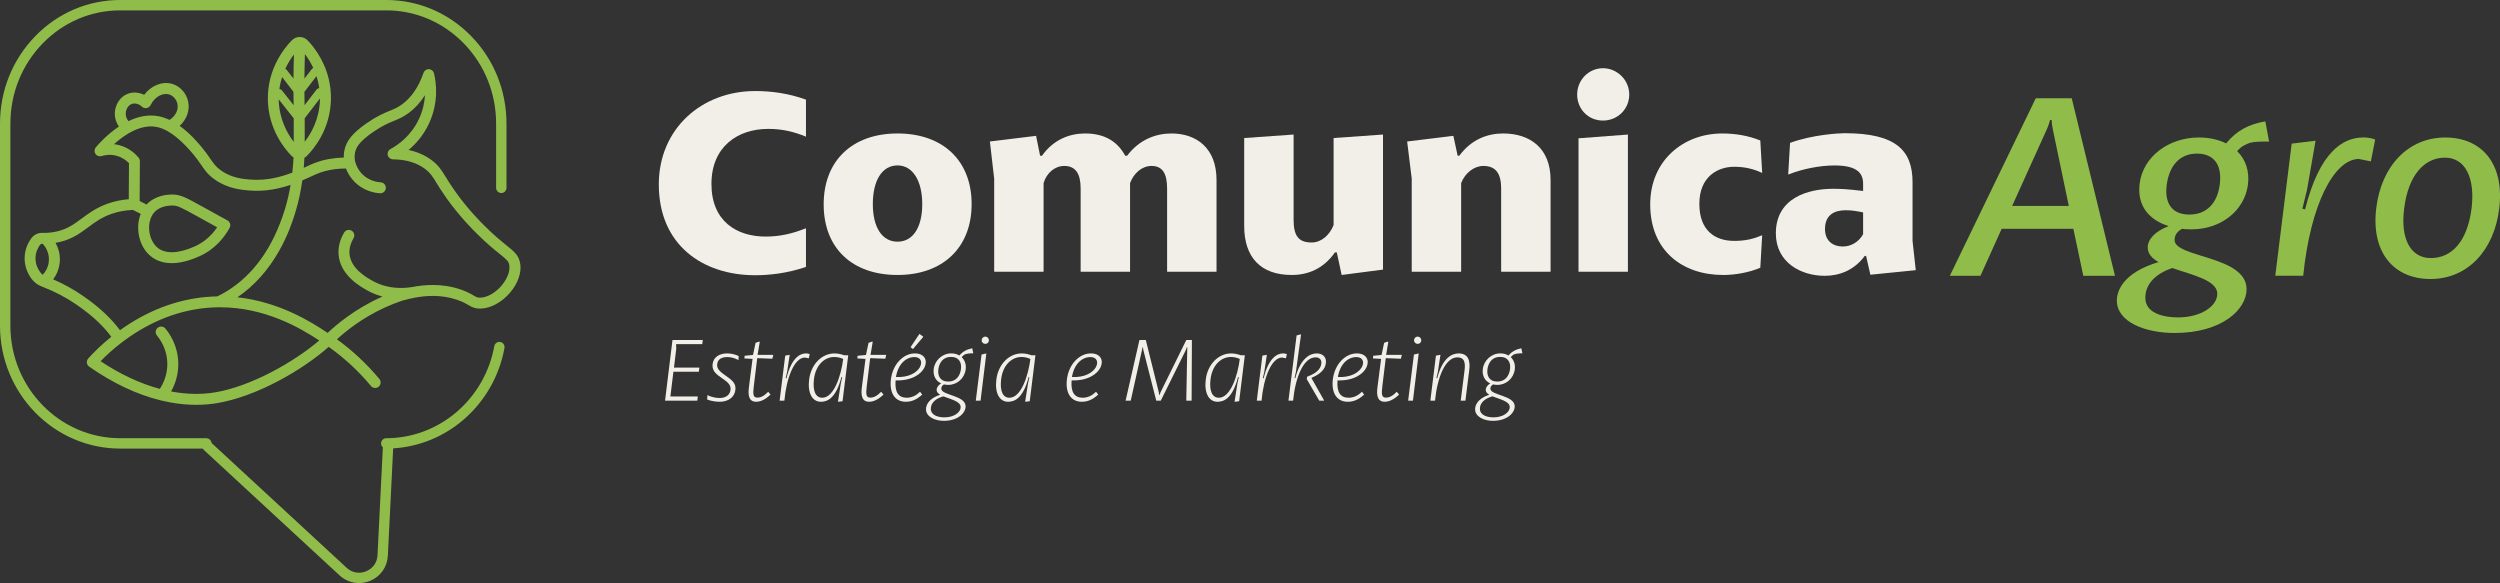 <svg xmlns="http://www.w3.org/2000/svg" id="Layer_2" data-name="Layer 2" viewBox="0 0 1345.68 313.85"><rect x="0" y="0" width="1345.68" height="313.85" fill="#333333" stroke="none"/><defs><style>      .cls-1 {        fill: #f1efe7;      }      .cls-2 {        fill: #90bd4a;      }    </style></defs><g id="Layer_1-2" data-name="Layer 1"><g><g><g><g><path class="cls-1" d="M433.83,73.57c-6.65-2.75-12.86-4.19-20.38-4.19-16.33,0-30.5,9.54-30.5,29.63s13.59,28.33,29.2,28.33c7.66,0,14.45-1.59,21.68-4.48v20.81c-10.12,3.47-19.8,4.48-27.32,4.48-28.33,0-51.89-16.33-51.89-48.85,0-30.06,23.13-50.3,51.89-50.3,8.38,0,17.78,1.16,27.32,4.63v19.95Z"></path><path class="cls-1" d="M483.11,71.84c24.43,0,39.89,14.6,39.89,38.01s-15.47,38.16-39.89,38.16-39.75-14.45-39.75-38.01,15.47-38.16,39.75-38.16ZM469.82,109.85c0,12.43,4.91,20.24,13.3,20.24s13.3-7.81,13.3-20.24-5.06-20.81-13.3-20.81-13.3,7.95-13.3,20.81Z"></path><path class="cls-1" d="M557.69,73.14l2.17,10.7h1.01c6.21-8.82,15.03-12,23.13-12,10.7,0,17.49,4.34,21.68,12h1.01c6.65-8.82,15.61-12,23.85-12,13.59,0,24.28,7.95,24.28,25v49.43h-26.6v-44.81c0-7.81-2.31-12.14-8.38-12.14-5.06,0-9.54,3.76-11.56,9.25v47.7h-26.6v-44.81c0-7.81-2.6-12.14-8.82-12.14-5.06,0-9.54,3.76-11.13,9.25v47.7h-26.59v-50.16l-2.31-19.95,24.86-3.04Z"></path><path class="cls-1" d="M696.31,72.42v45.82c0,8.24,2.31,12.29,9.68,12.29,5.2,0,9.68-3.9,11.85-9.4v-46.83l26.59-1.88v72.7l-22.26,2.89-2.6-12.14h-1.01c-6.21,8.82-14.45,12.14-23.27,12.14-16.48,0-25.58-9.25-25.58-26.45v-47.26l26.59-1.88Z"></path><path class="cls-1" d="M782.31,73.14l2.31,10.7h.87c6.5-8.82,15.18-12,23.56-12,14.6,0,25.58,7.95,25.58,25v49.43h-26.6v-44.81c0-7.66-2.6-12.14-9.54-12.14-4.91,0-9.83,3.61-12,9.25v47.7h-26.6v-50.16l-2.46-19.95,24.86-3.04Z"></path><path class="cls-1" d="M876.98,50.88c0,7.81-6.21,14.02-14.16,14.02s-13.88-6.22-13.88-14.02,6.21-14.16,13.88-14.16,14.16,6.36,14.16,14.16ZM876.26,72.42v73.86h-26.59v-71.84l26.59-2.02Z"></path><path class="cls-1" d="M948.53,93.09c-4.63-2.17-9.4-3.32-15.03-3.32-8.96,0-18.79,5.35-18.79,19.95s8.67,19.95,18.79,19.95c6.21,0,10.55-1.16,15.03-3.04l-1.01,17.49c-6.07,2.6-13.73,3.9-19.95,3.9-22.11,0-39.31-13.15-39.31-38.01,0-23.56,17.78-38.16,38.74-38.16,7.23,0,14.02,1.16,20.52,3.76l1.01,17.49Z"></path><path class="cls-1" d="M963.56,76.9c12.28-4.48,26.45-5.2,29.34-5.2,28.04,0,36.57,9.54,36.57,26.45v31.51l1.73,15.76-24.43,2.46-2.31-10.12h-.72c-5.78,7.81-13.73,10.7-21.54,10.7-12.86,0-26.31-7.23-26.31-22.84,0-19.51,18.07-23.99,30.64-23.99,4.48,0,7.66.14,16.33,1.16v-3.9c0-6.5-4.34-9.83-15.47-9.83-7.81,0-17.34,1.88-24.86,4.91l1.01-17.06ZM1002.87,114.33c-3.47-.72-6.07-1.16-9.4-1.16-6.22,0-11.13,2.6-11.13,10.12,0,6.65,4.62,9.4,9.54,9.4,4.63,0,8.82-2.6,10.98-6.65v-11.71Z"></path></g><g><path class="cls-2" d="M1115.16,52.91l23.27,95.54h-17.05l-5.35-25.29h-38.59l-11.42,25.29h-16.48l46.25-95.54h19.37ZM1103.46,64.61c-.29,1.16-.87,3.18-1.88,5.35l-18.5,40.9h30.5l-8.53-40.9c-.43-2.02-.72-4.05-.72-5.35h-.87Z"></path><path class="cls-2" d="M1221.4,76.18c-4.05,0-7.81,0-10.41.72-1.73.72-4.48,1.59-6.79,4.48,4.48,4.34,6.79,10.7,5.78,18.21-1.88,13.73-14.45,23.85-30.21,23.85-1.74,0-3.47,0-5.2-.29-3.18,1.73-4.05,3.9-4.05,6.07,0,9.54,38.74,8.38,38.74,26.45,0,10.84-13.15,23.56-38.74,23.56-15.61,0-31.08-5.78-31.08-17.49,0-5.35,3.61-15.03,22.4-20.67-3.47-2.02-5.78-4.48-5.78-7.81,0-4.34,3.76-8.67,11.27-11.56-10.12-3.18-17.2-10.55-15.61-22.98,1.88-14.45,15.61-24.72,31.94-24.72,5.49,0,10.55,1.16,14.6,3.18,5.64-6.94,12.43-10.41,21.1-11.85l2.02,10.84ZM1154.77,160.3c0,7.95,8.96,10.55,17.63,10.55,12.14,0,21.1-5.93,21.1-12.72,0-7.37-13.59-10.12-24.28-13.88-8.67,3.04-14.45,8.38-14.45,16.04ZM1166.33,99.16c-1.3,8.96,1.74,16.33,12.14,16.33,9.54,0,15.03-6.36,16.33-15.9,1.3-9.11-1.73-16.91-12.29-16.91-9.25,0-14.74,6.5-16.19,16.48Z"></path><path class="cls-2" d="M1246.4,75.74l-4.63,26.59-2.46,9.97,1.45.43c7.8-31.08,20.38-38.74,31.36-38.74.72,0,3.76,0,6.36,1.16l-2.31,11.71-6.5-1.3c-13.3.14-26.02,24.43-29.92,62.87h-15.03l8.82-71.11,12.86-1.59Z"></path><path class="cls-2" d="M1345.27,112.17c-2.75,22.84-17.2,38.01-37,38.01s-32.09-14.31-29.2-38.16c2.75-22.84,17.34-38.01,37.15-38.01s31.94,14.31,29.05,38.16ZM1294.1,112.17c-2.17,16.62,3.61,26.74,14.31,26.74,11.27,0,19.66-8.82,21.97-26.74,2.02-16.77-3.61-27.32-14.31-27.32s-19.66,8.82-21.97,27.32Z"></path></g></g><g><path class="cls-2" d="M280.03,142.1c-.61-4.57-3.18-6.64-7.44-10.07-2.78-2.24-6.58-5.3-11.71-10.41-2.46-2.46-9.01-8.98-15.62-18.25-2.39-3.35-3.98-5.92-5.26-7.99-2.35-3.81-3.91-6.32-7.51-9.06-3.58-2.72-7.79-4.58-12.58-5.58,3.87-3.23,8.08-7.9,11.08-14.43,5.18-11.26,3.87-21.64,2.63-26.83-.3-1.27-1.41-2.19-2.72-2.26-1.31-.06-2.5.75-2.93,1.98-2.58,7.49-6.42,13.16-11.42,16.87-2.43,1.8-4.35,2.59-6.79,3.58-3,1.23-6.73,2.76-12.36,6.65-7.51,5.19-10.99,9.45-12.04,14.71-.25,1.25-.36,2.52-.32,3.82-2.75.05-5.49.33-8.17.81-5.4.98-8.66,2.5-12.11,4.12-.42.19-.84.39-1.26.59.17-2.02.28-3.85.35-5.45.5-.27.97-.62,1.38-1.03,3.77-3.8,12.59-14.36,12.9-30.37.15-7.65-1.66-15.03-5.39-21.91-2.52-4.65-5.31-7.95-7.21-9.9-1.1-1.13-2.61-1.77-4.18-1.78-.01,0-.02,0-.03,0-1.56,0-3.06.62-4.17,1.73-2.75,2.76-5.38,6.3-7.41,9.97-3.88,7.02-5.75,14.54-5.56,22.35.38,15.68,9,26.12,12.69,29.89.34.34.72.64,1.12.88-.1,2.29-.29,5.07-.64,8.19-4.75,1.78-13.04,4.53-22.58,3.74h-.14c-3.67-.31-9.8-.82-15.48-4.76-2.93-2.04-4.18-3.87-6.08-6.64-1.16-1.7-2.48-3.63-4.45-5.97-2.09-2.48-6.35-7.56-11.91-11.54,3.8-3.46,5.64-8.51,4.53-13.31-1.02-4.4-4.36-8.05-8.5-9.29-5.33-1.59-11.39.9-15.17,5.9-2.77-1.4-5.96-1.65-8.78-.59-4.26,1.61-6.33,5.66-6.85,8.91-.48,3.06.29,6.18,2.06,8.75-6.35,4.23-10.97,9.44-12.43,11.17-.84,1-.92,2.44-.2,3.53.72,1.09,2.08,1.57,3.33,1.18,1.53-.48,4.63-1.13,8.2-.11,3.11.88,5.26,2.64,6.52,3.96l-.11,19.38c-3.91.31-7.66,1.09-11.18,2.32-6.23,2.18-10.42,5.29-14.11,8.03-3.97,2.94-7.39,5.49-12.85,6.87-2.69.68-5.5.98-8.35.89-2.35-.08-4.56,1.01-5.95,2.89-1.64,2.23-3.59,5.91-3.62,10.75-.03,5.06,2.06,8.89,3.83,11.22,1.38,1.83,3.26,3.22,5.44,4.04,6.56,2.47,12.8,5.72,18.55,9.66,9.87,6.77,15.08,12.37,18.83,17.38-5.41,4.34-9.55,8.5-12.41,11.67-.57.63-.83,1.47-.74,2.31.1.84.55,1.6,1.24,2.08,12.83,8.96,25.76,15.06,38.52,18.17.04,0,.07.02.11.03,1.6.39,3.19.73,4.79,1.03,4.84.89,9.6,1.34,14.24,1.34,3.84,0,7.6-.31,11.25-.92,21.2-3.57,45.72-17.64,60.02-30.29,8.42,5.96,16.07,13.04,22.76,21.07,1.04,1.25,2.9,1.42,4.15.38,1.25-1.04,1.42-2.9.38-4.15-6.74-8.09-14.42-15.27-22.86-21.37,4.61-4.18,13.42-11.49,26.08-17.23,2.95-1.34,5.99-2.53,9.03-3.56,1.26-.38,2.53-.71,3.86-1,.8-.18,1.8-.39,2.97-.61.1-.02.21-.04.31-.06,5.24-.95,13.6-1.8,22.45,1.21,2.92.99,4.57,1.95,5.89,2.72,1.81,1.06,3.52,2.05,6.63,2.01,5.46-.09,11.41-3.28,15.92-8.53,4.21-4.89,6.24-10.54,5.57-15.49ZM151.83,41.46l6.14,7.97c0,.1,0,.2,0,.29.01,1.69.03,3.16.06,4.76,0,.68.02,1.39.03,2.14l-6.22-7.86c-.38-.48-.91-.75-1.47-.81.31-2.33.83-4.49,1.48-6.49ZM171.86,47.43c-.56.06-1.1.35-1.48.83l-6.44,8.37c0-.79-.02-1.52-.03-2.22-.02-1.59-.04-3.05-.06-4.73,0-.08,0-.16,0-.24l6.51-8.46c.65,1.98,1.17,4.13,1.5,6.45ZM164.01,76.33c.02-3.12.02-7.62,0-12.36,0-.11,0-.21,0-.31l8.22-10.67c0,.14,0,.28,0,.42-.21,10.72-4.88,18.61-8.22,22.93ZM168.63,36.57c-.33.14-.62.36-.85.67l-3.92,5.08c.03-4.35.12-8.76.26-13.21,1.4,1.84,3.05,4.35,4.51,7.46ZM158.22,29.34c-.14,4.37-.22,8.71-.25,12.98l-3.5-4.54c-.23-.32-.54-.57-.91-.73,1.48-3.21,3.2-5.8,4.66-7.71ZM150.03,53.84c0-.12,0-.23,0-.35l8.09,10.21c0,.1,0,.2,0,.3.02,4.76.02,9.27,0,12.37-3.28-4.28-7.83-12.03-8.09-22.53ZM67.73,60.32c.09-.56.65-3.39,3.11-4.32,1.77-.67,3.94-.12,5.54,1.4.68.65,1.62.93,2.55.77.92-.16,1.71-.76,2.13-1.6,2.43-4.94,6.95-6.65,9.97-5.74,2.12.63,3.91,2.63,4.45,4.97.75,3.23-1,6.73-4.23,8.74-1.78-.84-3.64-1.51-5.56-1.91-5.86-1.23-11.55.15-16.57,2.58-1.13-1.42-1.65-3.18-1.38-4.87ZM21.59,131.73c.23-.32.61-.5,1.01-.49.15,0,.29,0,.44,0,1.26,1.4,3.43,4.45,3.29,8.73-.12,3.74-1.94,6.44-3.3,7.93-.49-.36-.92-.78-1.29-1.26-1.21-1.6-2.65-4.22-2.63-7.62.02-3.26,1.36-5.77,2.48-7.3ZM44.36,159.05c-4.94-3.39-10.22-6.3-15.74-8.68,1.73-2.34,3.45-5.75,3.6-10.21.13-3.89-.99-7.06-2.33-9.43.91-.16,1.81-.34,2.7-.57,6.59-1.67,10.82-4.81,14.91-7.85,3.68-2.74,7.16-5.32,12.55-7.2,3.58-1.25,7.45-1.96,11.51-2.11l4.19,2.12c-2.85,7.17-1.22,16.62,4.53,22.03,2.5,2.36,6.37,4.5,12.16,4.5,3.97,0,8.85-1.01,14.8-3.66,8.65-3.84,13.67-10.46,16.35-15.34.38-.68.47-1.49.25-2.24-.22-.75-.73-1.38-1.41-1.76-4.19-2.3-8.45-4.65-12.66-6.98l-.61-.34c-9.11-5.04-11.86-6.57-16.35-6.62-2.67-.04-9.3.44-13.92,5.38l-3.72-1.88.12-21.46c0-.69-.23-1.35-.67-1.88-1.51-1.84-4.83-5.15-10.14-6.65-1.07-.3-2.1-.5-3.1-.62,1.39-1.26,3-2.59,4.77-3.84,1.24-.88,2.47-1.66,3.68-2.34.04-.02.09-.05.13-.07,5.21-2.9,10.07-3.9,14.51-2.97.91.19,2.61.55,5.08,1.85.2.14.41.26.64.35,3.36,1.9,8,5.5,13.89,12.51,1.78,2.12,3.01,3.92,4.1,5.51,2.01,2.95,3.76,5.49,7.58,8.15,6.98,4.85,14.38,5.46,18.36,5.79h.14c8.97.75,16.79-1.22,22.16-3.02-.7,4.21-1.71,8.75-3.14,13.37-6.3,20.23-16.76,34.96-31.08,43.79-1.68,1.04-3.44,2-5.22,2.86-16.44.3-32.37,5.27-47.36,14.79-1.77,1.12-3.45,2.26-5.04,3.41-3.96-5.27-9.69-11.47-20.2-18.68ZM83.08,114.24c3.01-3.32,7.87-3.62,9.51-3.62.05,0,.1,0,.14,0,2.91.03,4.67.96,13.56,5.88l.61.34c3.31,1.83,6.66,3.68,9.98,5.51-2.45,3.63-6.28,7.72-12.04,10.28-9.24,4.1-16.34,4.19-20.53.25-4.84-4.55-5.46-13.96-1.23-18.63ZM115.89,211.18c-7.38,1.24-15.27,1.11-23.44-.4-.12-.02-.24-.05-.37-.07,2.07-3.66,4.06-8.94,3.88-15.52-.25-9.02-4.46-15.37-6.96-18.36-1.04-1.25-2.9-1.41-4.15-.37-1.25,1.04-1.41,2.9-.37,4.15,2,2.4,5.39,7.5,5.59,14.74.17,6.35-2.26,11.25-4.05,13.97-10.53-2.82-21.21-7.81-31.88-14.89,2.82-2.91,6.53-6.36,11.1-9.88.13-.06.26-.14.38-.23.19-.13.36-.29.51-.45,2.04-1.53,4.25-3.07,6.62-4.58,14.24-9.05,29.35-13.72,44.91-13.89,0,0,0,0,0,0,0,0,0,0,.01,0,0,0,.01,0,.02,0,.27,0,.53,0,.79,0,24.24,0,43.29,11.22,53.35,17.87-13.57,11.58-36.62,24.65-55.96,27.91ZM269.99,153.75c-3.38,3.93-7.81,6.42-11.55,6.48-1.46.03-1.99-.28-3.56-1.2-1.47-.86-3.47-2.03-6.96-3.22-10.47-3.56-20.13-2.43-25.89-1.34-4.71.82-13.13,1.3-21.28-3.19-3.3-1.82-12.07-6.66-12.64-14.8-.19-2.72.55-5.51,2.19-8.28.83-1.4.37-3.21-1.03-4.04-1.4-.83-3.21-.37-4.04,1.03-2.23,3.76-3.27,7.81-3,11.69.79,11.35,11.99,17.52,15.67,19.55,2.68,1.48,5.37,2.5,7.99,3.19-.31.14-.62.27-.93.41-14.46,6.55-24.13,15-28.62,19.16-8.96-6.02-26.09-16.72-48.53-19.17,8.88-6.06,16.37-14.35,22.28-24.71,5.16-9.03,7.7-17.2,8.79-20.69,1.92-6.15,3.1-12.17,3.84-17.5,1.71-.71,3.18-1.4,4.51-2.02,3.36-1.57,6.02-2.81,10.67-3.66,2.72-.49,5.51-.73,8.31-.73.87,2.27,2.36,4.96,4.86,7.41,4.83,4.71,10.53,5.72,13.49,5.91.06,0,.12,0,.18,0,1.54,0,2.84-1.2,2.94-2.76.1-1.62-1.13-3.02-2.76-3.12-1.73-.11-6.15-.73-9.74-4.24-2.37-2.32-3.47-4.96-3.97-6.8-.39-1.71-.42-3.38-.11-4.95.52-2.63,2.05-5.78,9.62-11.02,5.1-3.53,8.36-4.86,11.24-6.04,2.59-1.06,5.04-2.07,8.06-4.3,3.38-2.5,6.3-5.71,8.74-9.58-.22,3.79-1.08,8.13-3.15,12.62-4.31,9.37-11.52,14.29-15.43,16.39-1.19.64-1.79,1.99-1.47,3.3.32,1.31,1.49,2.23,2.83,2.24,7.04.07,12.88,1.83,17.36,5.23,2.73,2.07,3.85,3.87,6.06,7.46,1.32,2.14,2.97,4.81,5.47,8.32,6.9,9.67,13.7,16.45,16.26,19,5.35,5.33,9.29,8.5,12.17,10.82,4.04,3.26,5.01,4.11,5.3,6.27.44,3.23-1.14,7.29-4.2,10.86Z"></path><path class="cls-2" d="M269.3,184.08c-1.52-.27-2.97.73-3.24,2.25-2.48,13.74-9.64,26.3-20.19,35.36-10.64,9.15-24.12,14.19-37.96,14.19-1.54,0-2.79,1.25-2.79,2.79,0,.84.37,1.59.96,2.11l-2.87,58.05c-.19,3.95-2.49,7.19-6.15,8.69-3.66,1.49-7.57.79-10.47-1.9l-72.63-67.1-.25-.74c-.38-1.14-1.45-1.9-2.64-1.9h-46.35c-32.61,0-59.13-27.17-59.13-60.56v-108.71c0-16.37,6.18-31.74,17.41-43.26,11.16-11.46,25.98-17.77,41.72-17.77h143.2c15.74,0,30.56,6.31,41.72,17.77,11.22,11.52,17.41,26.88,17.41,43.26v34.5c0,1.54,1.25,2.79,2.79,2.79s2.79-1.25,2.79-2.79v-34.5c0-17.84-6.74-34.58-18.99-47.15C241.41,6.91,225.17,0,207.91,0H64.71C47.45,0,31.21,6.91,18.99,19.46,6.74,32.03,0,48.77,0,66.61v108.71c0,36.47,29.03,66.14,64.71,66.14h44.4c.14.25.32.48.53.67l73.15,67.59c2.94,2.71,6.66,4.13,10.46,4.13,1.98,0,3.98-.39,5.91-1.17,5.63-2.3,9.32-7.5,9.61-13.58l2.86-57.76c13.86-.83,27.18-6.23,37.87-15.43,11.51-9.9,19.34-23.61,22.04-38.6.27-1.52-.73-2.97-2.25-3.24Z"></path></g></g><g><path class="cls-1" d="M378.3,183.02l-.3,2.22h-14.08l.1,2.37-1.24,10.27h13.68l-.3,2.22h-13.68l-1.63,13.29h14.77l-.3,2.27h-17.34l4-32.65h16.3Z"></path><path class="cls-1" d="M397.51,193.83c-2.22-1.23-4.3-1.63-5.98-1.63-2.57,0-5.43.79-5.53,4.3-.15,4.94,9.88,6.67,9.88,12.3.05,4.79-3.75,7.46-8.45,7.46-1.48,0-4.35-.25-6.77-1.19l.1-2.37c2.67,1.28,5.24,1.53,6.57,1.53,3.36,0,5.73-1.63,5.93-4.74.35-5.38-9.83-6.42-9.73-12.69.15-4.89,4.15-6.57,7.8-6.57,1.14,0,3.7.15,6.27,1.43l-.1,2.17Z"></path><path class="cls-1" d="M408.33,183.96h.64l-1.19,7.06h8.45l-.49,2.07-8.15-.3-1.83,14.97c-.54,4.45-.44,6.27,1.93,6.27,1.68,0,3.46-.74,5.83-3.16l1.23,1.53c-3.26,3.11-5.83,3.85-7.75,3.85-4.15,0-4.4-3.9-3.85-8.05l1.93-15.02-4.4-.25.15-1.43,4.5-.44,1.38-6.52,1.63-.59Z"></path><path class="cls-1" d="M425.07,190.97l-1.38,9.19-.79,3.36.44.1c2.72-11.26,7.46-13.39,10.47-13.39.15,0,1.19,0,2.03.4l-.49,2.22-2.07-.4c-5.78,0-10.03,11.21-11.06,23.21h-2.57l3.01-24.25,2.42-.44Z"></path><path class="cls-1" d="M456.58,191.22l-3.06,24.75-2.47.3,1.53-9.88.74-3.36-.4-.1c-2.86,11.21-7.36,13.34-11.06,13.34-4.59,0-7.26-4.64-6.32-12.05,1.04-8.15,6.82-13.98,13.63-13.98,1.83,0,3.31.35,5.28.99h2.12ZM448.98,192.16c-4.69,0-9.88,3.8-10.87,12.05-.74,6.47,1.04,9.88,4.5,9.88,6.32,0,10.17-12.05,11.26-20.89-1.73-.74-3.16-1.04-4.89-1.04Z"></path><path class="cls-1" d="M469.13,183.96h.64l-1.19,7.06h8.45l-.49,2.07-8.15-.3-1.83,14.97c-.54,4.45-.44,6.27,1.93,6.27,1.68,0,3.46-.74,5.83-3.16l1.23,1.53c-3.26,3.11-5.83,3.85-7.75,3.85-4.15,0-4.4-3.9-3.85-8.05l1.93-15.02-4.4-.25.15-1.43,4.5-.44,1.38-6.52,1.63-.59Z"></path><path class="cls-1" d="M496.39,212.41c-3.51,3.26-6.52,3.85-8.84,3.85-5.73,0-8.89-4.59-8-12.05.99-8.2,6.72-13.98,12.89-13.98,10.52,0,6.87,15.11-10.37,14.52-.54,6.57,1.73,9.34,5.98,9.34,2.52,0,5.04-1.04,7.16-3.26l1.19,1.58ZM492.24,192.2c-4.35,0-8.74,3.41-9.98,10.72,13.68.74,17.04-10.72,9.98-10.72ZM496.99,181.29l-5.58,6.62-1.28-1.04,4.79-7.16,2.07,1.58Z"></path><path class="cls-1" d="M523.85,190.18c-2.12,0-3.21.15-4.54.59-.64.4-1.19.89-1.68,1.48,1.63,1.53,2.52,3.8,2.17,6.57-.59,4.79-4.59,8.35-9.33,8.35-.84,0-1.63-.1-2.37-.25-1.14.69-1.43,1.48-1.43,2.32,0,3.61,13.09,3.51,13.09,9.48,0,3.46-3.95,7.8-11.75,7.8-4.84,0-9.58-2.22-9.58-6.22,0-1.88,1.04-5.63,7.61-7.85-1.14-.69-1.88-1.48-1.88-2.57,0-1.38.99-2.62,2.42-3.51-2.77-1.28-4.45-4-4-7.71.59-4.79,4.69-8.45,9.43-8.45,1.63,0,3.16.4,4.4,1.14,1.68-2.07,4-3.31,6.92-3.9l.54,2.72ZM501.04,220.01c0,3.46,3.75,4.64,7.36,4.64,5.04,0,8.69-2.62,8.69-5.53,0-3.16-5.43-4.2-9.29-5.78-3.95,1.09-6.77,3.36-6.77,6.67ZM510.42,205.39c4.2,0,6.32-3.01,6.82-6.62.49-3.41-.89-6.67-5.38-6.67-4.1,0-6.27,2.96-6.77,6.62-.44,3.46.89,6.67,5.33,6.67Z"></path><path class="cls-1" d="M530.92,190.23l-3.11,25.44h-2.57l3.11-24.84,2.57-.59ZM530.37,181.19c1.09,0,1.93.89,1.93,1.98s-.84,1.93-1.93,1.93-1.98-.84-1.98-1.93.89-1.98,1.98-1.98Z"></path><path class="cls-1" d="M557.34,191.22l-3.06,24.75-2.47.3,1.53-9.88.74-3.36-.39-.1c-2.87,11.21-7.36,13.34-11.06,13.34-4.59,0-7.26-4.64-6.32-12.05,1.04-8.15,6.82-13.98,13.63-13.98,1.83,0,3.31.35,5.28.99h2.12ZM549.74,192.16c-4.69,0-9.88,3.8-10.87,12.05-.74,6.47,1.04,9.88,4.5,9.88,6.32,0,10.17-12.05,11.26-20.89-1.73-.74-3.16-1.04-4.89-1.04Z"></path><path class="cls-1" d="M591.13,212.41c-3.51,3.26-6.52,3.85-8.84,3.85-5.73,0-8.89-4.59-8-12.05.99-8.2,6.72-13.98,12.89-13.98,10.52,0,6.87,15.11-10.37,14.52-.54,6.57,1.73,9.34,5.98,9.34,2.52,0,5.04-1.04,7.16-3.26l1.19,1.58ZM586.98,192.2c-4.35,0-8.74,3.41-9.98,10.72,13.68.74,17.04-10.72,9.98-10.72Z"></path><path class="cls-1" d="M616.76,183.02l6.92,27.86c.2.79.25,1.33.25,1.73h.25c.1-.44.35-1.09.64-1.73l13.73-27.86h3.01l-.15,32.65h-2.87l.54-28.7h-.3c-.15.69-.35,1.19-.64,1.78l-13.34,26.92h-2.42l-6.87-26.92c-.15-.59-.2-.99-.25-1.78h-.25l-6.37,28.7h-2.77l7.46-32.65h3.41Z"></path><path class="cls-1" d="M670.06,191.22l-3.06,24.75-2.47.3,1.53-9.88.74-3.36-.39-.1c-2.87,11.21-7.36,13.34-11.06,13.34-4.59,0-7.26-4.64-6.32-12.05,1.04-8.15,6.82-13.98,13.63-13.98,1.83,0,3.31.35,5.28.99h2.12ZM662.45,192.16c-4.69,0-9.88,3.8-10.87,12.05-.74,6.47,1.04,9.88,4.5,9.88,6.32,0,10.17-12.05,11.26-20.89-1.73-.74-3.16-1.04-4.89-1.04Z"></path><path class="cls-1" d="M681.91,190.97l-1.38,9.19-.79,3.36.44.1c2.72-11.26,7.46-13.39,10.47-13.39.15,0,1.19,0,2.03.4l-.49,2.22-2.07-.4c-5.78,0-10.03,11.21-11.06,23.21h-2.57l3.01-24.25,2.42-.44Z"></path><path class="cls-1" d="M700.33,179.96l-2.77,20.15-.74,3.36.4.1c2.91-11.21,8.25-13.34,11.56-13.34,2.77,0,4.94,1.58,4.94,4.35s-1.28,6.08-7.85,8.84l6.92,12.25h-2.67l-6.77-11.66.3-1.28c6.08-2.12,7.61-5.14,7.61-7.61,0-1.68-1.19-2.77-3.11-2.77-6.67,0-10.97,11.16-12.1,23.31h-2.52l4.4-35.12,2.42-.59Z"></path><path class="cls-1" d="M734.27,212.41c-3.51,3.26-6.52,3.85-8.84,3.85-5.73,0-8.89-4.59-8-12.05.99-8.2,6.72-13.98,12.89-13.98,10.52,0,6.87,15.11-10.37,14.52-.54,6.57,1.73,9.34,5.98,9.34,2.52,0,5.04-1.04,7.16-3.26l1.19,1.58ZM730.12,192.2c-4.35,0-8.74,3.41-9.98,10.72,13.68.74,17.04-10.72,9.98-10.72Z"></path><path class="cls-1" d="M746.66,183.96h.64l-1.19,7.06h8.45l-.49,2.07-8.15-.3-1.83,14.97c-.54,4.45-.44,6.27,1.93,6.27,1.68,0,3.46-.74,5.83-3.16l1.23,1.53c-3.26,3.11-5.83,3.85-7.75,3.85-4.15,0-4.4-3.9-3.85-8.05l1.93-15.02-4.4-.25.15-1.43,4.5-.44,1.38-6.52,1.63-.59Z"></path><path class="cls-1" d="M763.65,190.23l-3.11,25.44h-2.57l3.11-24.84,2.57-.59ZM763.11,181.19c1.09,0,1.93.89,1.93,1.98s-.84,1.93-1.93,1.93-1.98-.84-1.98-1.93.89-1.98,1.98-1.98Z"></path><path class="cls-1" d="M775.36,190.97l-1.38,9.14-.79,3.36.44.1c2.86-11.21,8.1-13.34,11.51-13.34,5.04,0,6.37,3.7,5.73,8.89l-2.08,16.55h-2.52l2.07-16.4c.59-4.69-.44-6.92-3.85-6.92-6.67,0-10.87,11.11-12.05,23.31h-2.52l3.01-24.25,2.42-.44Z"></path><path class="cls-1" d="M819.42,190.18c-2.12,0-3.21.15-4.54.59-.64.4-1.19.89-1.68,1.48,1.63,1.53,2.52,3.8,2.17,6.57-.59,4.79-4.59,8.35-9.33,8.35-.84,0-1.63-.1-2.37-.25-1.14.69-1.43,1.48-1.43,2.32,0,3.61,13.09,3.51,13.09,9.48,0,3.46-3.95,7.8-11.75,7.8-4.84,0-9.58-2.22-9.58-6.22,0-1.88,1.04-5.63,7.61-7.85-1.14-.69-1.88-1.48-1.88-2.57,0-1.38.99-2.62,2.42-3.51-2.77-1.28-4.45-4-4-7.71.59-4.79,4.69-8.45,9.43-8.45,1.63,0,3.16.4,4.4,1.14,1.68-2.07,4-3.31,6.92-3.9l.54,2.72ZM796.6,220.01c0,3.46,3.75,4.64,7.36,4.64,5.04,0,8.69-2.62,8.69-5.53,0-3.16-5.43-4.2-9.29-5.78-3.95,1.09-6.77,3.36-6.77,6.67ZM805.98,205.39c4.2,0,6.32-3.01,6.82-6.62.49-3.41-.89-6.67-5.38-6.67-4.1,0-6.27,2.96-6.77,6.62-.44,3.46.89,6.67,5.33,6.67Z"></path></g></g></g></svg>